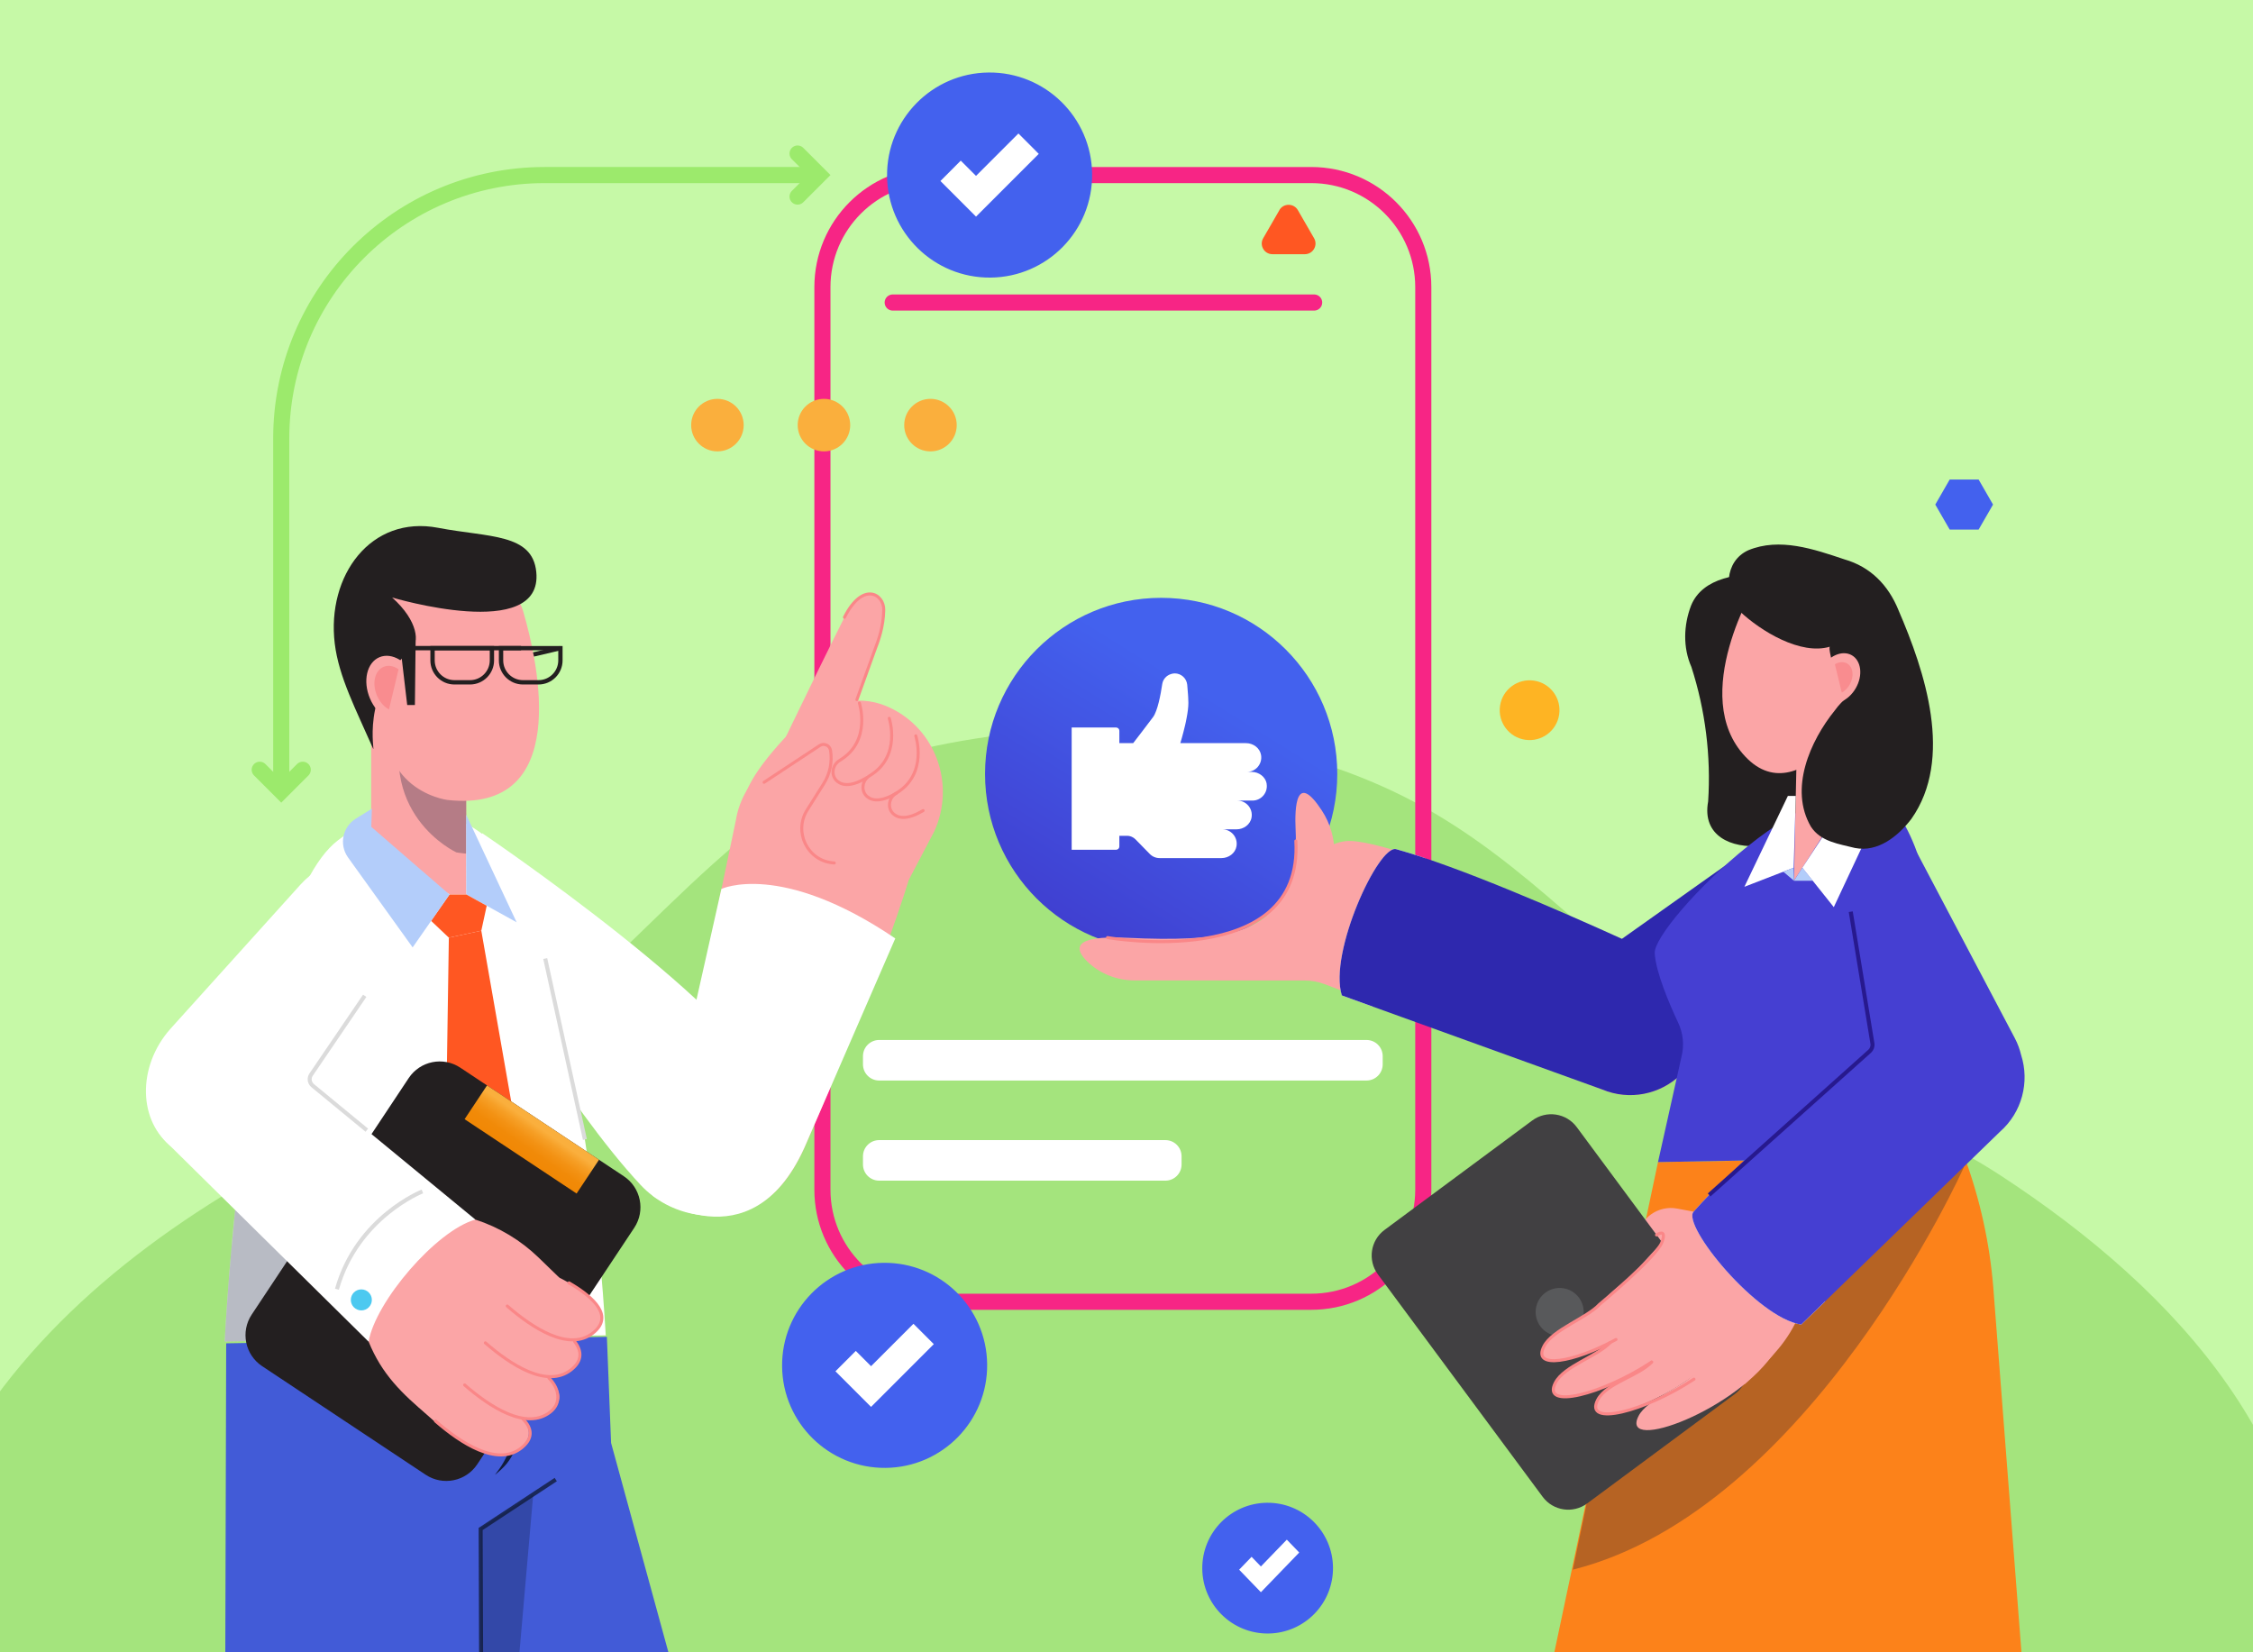 <svg xmlns="http://www.w3.org/2000/svg" width="300" height="220" viewBox="0 0 300 220" fill="none"><rect x="0" y="0" width="300" height="220" fill="#808080" stroke="none"/><g clip-path="url(#clip0_2671_1535)"><rect width="300" height="220" fill="#C6F9A7"></rect><path d="M307.902 222.555C309.542 193.619 290.303 172.104 266.21 156.394C254.036 148.459 239.203 144.88 227.037 136.596C213.397 127.314 203.497 114.856 188.324 106.781C172.951 98.599 152.111 95.455 133.431 97.842C124.298 99.012 113.338 101.351 105.691 106.513C95.525 113.37 87.465 122.426 78.545 130.566C69.032 139.247 58.619 144.435 46.845 149.983C27.799 158.954 9.786 171.01 -1.814 187.76C-11.334 201.512 -12.114 217.559 -6.407 232.786C-3.541 240.432 0.566 248.029 5.499 254.693C9.506 260.107 14.926 264.163 19.679 268.933C21.666 270.929 27.119 280.012 29.892 279.91C55.839 278.944 82.825 280.044 108.985 280.136C142.238 280.259 175.497 280.377 208.75 280.5C222.863 280.554 238.95 282.335 252.183 278.832C265.203 275.387 280.089 272.533 290.949 264.115C303.336 254.511 306.882 237.647 307.862 223.343C307.882 223.08 307.896 222.812 307.909 222.544L307.902 222.555Z" fill="#A4E47D"></path><path d="M174.601 23.309H124.429C116.189 23.309 109.51 29.988 109.51 38.227V158.408C109.51 166.647 116.189 173.326 124.429 173.326H174.601C182.84 173.326 189.519 166.647 189.519 158.408V38.227C189.519 29.988 182.84 23.309 174.601 23.309Z" stroke="#F72585" stroke-width="2.145" stroke-miterlimit="10" stroke-linecap="round"></path><path d="M118.868 40.281H174.987" stroke="#F72585" stroke-width="2.145" stroke-miterlimit="10" stroke-linecap="round"></path><path d="M99.026 56.605C99.026 58.535 97.46 60.101 95.53 60.101C93.599 60.101 92.033 58.535 92.033 56.605C92.033 54.674 93.599 53.108 95.53 53.108C97.46 53.108 99.026 54.674 99.026 56.605Z" fill="#FAAF3D"></path><path d="M113.21 56.605C113.21 58.535 111.644 60.101 109.714 60.101C107.783 60.101 106.217 58.535 106.217 56.605C106.217 54.674 107.783 53.108 109.714 53.108C111.644 53.108 113.21 54.674 113.21 56.605Z" fill="#FAAF3D"></path><path d="M127.394 56.605C127.394 58.535 125.828 60.101 123.898 60.101C121.967 60.101 120.401 58.535 120.401 56.605C120.401 54.674 121.967 53.108 123.898 53.108C125.828 53.108 127.394 54.674 127.394 56.605Z" fill="#FAAF3D"></path><path d="M181.958 138.47H117.066C115.875 138.47 114.91 139.435 114.91 140.625V141.714C114.91 142.905 115.875 143.87 117.066 143.87H181.958C183.149 143.87 184.114 142.905 184.114 141.714V140.625C184.114 139.435 183.149 138.47 181.958 138.47Z" fill="white"></path><path d="M155.178 151.802H117.066C115.875 151.802 114.91 152.767 114.91 153.958V155.046C114.91 156.237 115.875 157.202 117.066 157.202H155.178C156.368 157.202 157.333 156.237 157.333 155.046V153.958C157.333 152.767 156.368 151.802 155.178 151.802Z" fill="white"></path><path d="M131.911 36.961C139.451 36.883 145.501 30.708 145.423 23.168C145.345 15.628 139.17 9.579 131.63 9.656C124.09 9.734 118.041 15.909 118.118 23.449C118.196 30.989 124.371 37.039 131.911 36.961Z" fill="#4361EE"></path><path d="M117.934 195.445C125.474 195.368 131.523 189.192 131.445 181.652C131.368 174.112 125.192 168.063 117.652 168.141C110.112 168.218 104.063 174.394 104.141 181.934C104.218 189.474 110.394 195.523 117.934 195.445Z" fill="#4361EE"></path><path d="M115.985 187.326L111.245 182.586L113.953 179.872L115.985 181.905L121.632 176.258L124.34 178.971L115.985 187.326Z" fill="white"></path><path d="M129.963 28.842L125.223 24.101L127.931 21.388L129.963 23.42L135.61 17.773L138.318 20.487L129.963 28.842Z" fill="white"></path><path d="M168.883 217.497C173.689 217.447 177.546 213.511 177.496 208.704C177.447 203.897 173.51 200.041 168.703 200.09C163.897 200.14 160.04 204.076 160.09 208.883C160.139 213.69 164.076 217.546 168.883 217.497Z" fill="#4361EE"></path><path d="M167.896 212L165 209.002L166.655 207.286L167.896 208.571L171.346 205L173 206.716L167.896 212Z" fill="white"></path><path d="M64.223 110.949C64.223 110.949 100.013 135.118 103.279 146.289C105.472 153.791 106.201 157.207 100.56 160.328C95.535 163.106 89.245 161.974 85.314 157.786C75.78 147.624 62.362 125.439 61.681 121.481C60.824 116.483 64.218 110.955 64.218 110.955L64.223 110.949Z" fill="white"></path><path d="M107.06 152.921C107.06 152.921 116.825 130.983 121.292 116.262C123.072 110.396 119.211 106.111 114.149 102.652C111.789 101.038 111.473 99.435 107.885 99.81C102.85 100.341 98.801 104.207 97.986 109.205L87.733 158.155C87.733 158.155 99.885 168.623 107.06 152.921Z" fill="#FBA5A6"></path><path d="M121.034 117.105L124.386 110.729C127.282 104.455 124.584 96.936 118.273 94.126C118.16 94.078 118.047 94.03 117.935 93.981C114.224 92.459 109.14 93.209 104.448 98.298C95.171 108.369 100.496 109.356 100.496 109.356L121.029 117.099L121.034 117.105Z" fill="#FBA5A6"></path><path d="M107.06 152.921L119.211 124.949C103.912 114.589 96.056 118.364 96.056 118.364L86.875 159.184C86.875 159.184 99.879 168.628 107.054 152.926L107.06 152.921Z" fill="white"></path><path d="M112.079 98.754L116.444 86.65C116.975 85.278 117.635 83.476 117.677 81.218C117.72 79.068 114.878 77.357 112.449 82.183C107.96 91.101 101.74 104.159 101.74 104.159L112.079 98.754Z" fill="#FBA5A6"></path><path d="M114.101 93.156L116.444 86.656C116.975 85.283 117.634 83.482 117.677 81.224C117.72 79.074 114.878 77.363 112.449 82.189" stroke="#FA8788" stroke-width="0.402" stroke-miterlimit="10" stroke-linecap="round"></path><path d="M101.745 104.159L109.146 99.274C109.714 98.899 110.481 99.237 110.588 99.907C110.84 101.451 110.519 103.028 109.682 104.352L107.478 107.849C105.644 110.755 107.515 114.611 110.942 114.89C110.99 114.89 111.039 114.895 111.087 114.901" stroke="#FA8788" stroke-width="0.402" stroke-miterlimit="10" stroke-linecap="round"></path><path d="M114.428 93.6C114.428 93.6 116.101 98.678 111.822 101.236C110.797 101.847 110.588 103.3 111.516 104.046C112.213 104.604 113.393 104.748 115.404 103.553" stroke="#FA8788" stroke-width="0.402" stroke-miterlimit="10" stroke-linecap="round"></path><path d="M118.412 95.644C118.412 95.644 120.085 100.722 115.806 103.28C114.782 103.891 114.573 105.344 115.5 106.09C116.197 106.648 117.377 106.792 119.388 105.596" stroke="#FA8788" stroke-width="0.402" stroke-miterlimit="10" stroke-linecap="round"></path><path d="M121.941 97.976C121.941 97.976 123.614 103.054 119.334 105.612C118.31 106.223 118.101 107.676 119.029 108.422C119.726 108.98 120.906 109.124 122.917 107.929" stroke="#FA8788" stroke-width="0.402" stroke-miterlimit="10" stroke-linecap="round"></path><path d="M89 219.989L81.377 192.147H81.371L80.809 178L30.118 178.862L30 219.989L64.399 220V219.989H89Z" fill="#425BD7"></path><path d="M29.919 178.617C29.919 178.617 32.627 121.41 44.988 111.896C49.449 108.459 53.638 107.708 57.161 108.148C62.807 108.856 67.521 112.829 69.5 118.16C72.685 126.724 78.868 146.855 80.659 177.797L29.919 178.617Z" fill="white"></path><path opacity="0.3" d="M32.439 151.563C30.52 165.962 29.919 178.623 29.919 178.623L55.144 178.215C51.611 172.483 39.309 153.242 32.439 151.563Z" fill="#111C3A"></path><path d="M68.712 180.206C69.076 183.032 69.157 185.863 69.173 188.689C69.157 189.402 69.184 190.083 69.119 190.845C69.034 191.585 68.867 192.314 68.578 192.995C68.304 193.682 67.923 194.32 67.468 194.888C67.001 195.451 66.459 195.929 65.907 196.374C66.787 195.242 67.521 194.062 67.897 192.754C68.084 192.105 68.213 191.44 68.245 190.77C68.283 190.121 68.245 189.386 68.245 188.684C68.261 185.858 68.342 183.026 68.706 180.2L68.712 180.206Z" fill="#111C3A"></path><path d="M62.094 119.099H59.853C59.853 119.099 53.343 114.852 49.423 111.741V89.208H62.068L62.094 119.099Z" fill="#FBA5A6"></path><path opacity="0.3" d="M62.084 113.667L62.073 97.295L61.596 93.364L54.174 93.182C54.217 93.761 54.265 94.109 54.265 94.109C49.439 108.309 60.775 113.495 60.775 113.495C61.231 113.57 61.665 113.624 62.089 113.661L62.084 113.667Z" fill="#111C3A"></path><path d="M66.449 77.904C68.025 78.44 69.194 79.786 69.661 81.384C71.731 88.474 76.123 108.353 59.574 106.513C59.574 106.513 48.146 105.087 52.206 90.646C52.206 90.646 43.663 70.171 66.449 77.904Z" fill="#FBA5A6"></path><path d="M49.675 99.67C50.034 100.485 47.867 92.189 54.748 86.548C55.874 85.626 55.729 82.703 52.211 79.555C52.211 79.555 72.353 85.588 71.409 76.156C70.894 70.997 65.087 71.57 58.346 70.278C49.385 68.557 43.475 76.633 44.575 85.695C45.111 90.125 47.401 94.485 49.675 99.67Z" fill="#231F20"></path><path d="M55.332 90.43C56.308 92.752 55.745 95.203 54.067 95.911C52.388 96.619 50.238 95.31 49.256 92.988C48.28 90.666 48.843 88.216 50.522 87.508C52.2 86.8 54.351 88.108 55.332 90.43Z" fill="#FBA5A6"></path><path d="M51.793 94.468C51.144 94.114 50.554 93.454 50.19 92.596C49.508 90.982 49.905 89.282 51.069 88.789C51.702 88.521 52.431 88.666 53.069 89.111" fill="#F98C8F"></path><path opacity="0.3" d="M71 199L64 203.429L64.064 220H69.169L71 199Z" fill="#111C3A"></path><path d="M62.094 119.098L68.792 122.798L62.068 108.459L62.094 119.098Z" fill="#B3CDFA"></path><path d="M59.853 119.105L57.407 122.612L59.767 124.848L64.089 123.921L64.808 120.601L62.094 119.1L59.853 119.105Z" fill="#FF5722"></path><path d="M59.767 124.848L59.097 169.003L67.022 178.618L72.294 170.783L64.089 123.92L59.767 124.848Z" fill="#FF5722"></path><path d="M55.343 85.385L55.246 93.874H54.222L53.482 87.567C53.246 84.398 55.348 85.385 55.348 85.385H55.343Z" fill="#231F20"></path><path d="M62.577 91.139H60.512C58.743 91.139 57.306 89.702 57.306 87.933V86.013H65.789V87.933C65.789 89.702 64.352 91.139 62.582 91.139H62.577ZM57.885 86.587V87.927C57.885 89.38 59.065 90.56 60.518 90.56H62.582C64.036 90.56 65.215 89.38 65.215 87.927V86.587H57.89H57.885Z" fill="#231F20"></path><path d="M71.699 91.139H69.634C67.864 91.139 66.427 89.702 66.427 87.933V86.013H74.911V87.933C74.911 89.702 73.474 91.139 71.704 91.139H71.699ZM67.006 86.587V87.927C67.006 89.38 68.186 90.56 69.639 90.56H71.704C73.157 90.56 74.337 89.38 74.337 87.927V86.587H67.012H67.006Z" fill="#231F20"></path><path d="M69.382 86.007H55.246V86.586H69.382V86.007Z" fill="#231F20"></path><path d="M74.553 86.016L70.972 86.858L71.104 87.422L74.685 86.58L74.553 86.016Z" fill="#231F20"></path><path d="M83.065 156.613L61.29 142.157C59.01 140.643 55.935 141.264 54.421 143.544L33.516 175.032C32.003 177.312 32.624 180.387 34.904 181.901L56.679 196.357C58.959 197.871 62.034 197.25 63.548 194.97L84.452 163.482C85.966 161.202 85.345 158.127 83.065 156.613Z" fill="#231F20"></path><path d="M76.777 158.916L61.864 149.017L64.851 144.518L79.764 154.417L76.777 158.916Z" fill="url(#paint0_linear_2671_1535)"></path><path d="M23.017 152.813C18.373 149.397 18.218 142.029 22.685 136.994L40.044 117.747C43.089 114.369 47.755 113.565 50.897 115.87C54.163 118.273 54.683 123.223 52.099 127.185L38.124 148.571C34.611 154.229 27.613 156.192 23.017 152.813Z" fill="white"></path><path d="M49.09 178.649L22.814 152.721C19.017 149.402 18.625 143.627 21.95 139.83C25.27 136.028 31.045 135.642 34.842 138.966L63.306 162.39L49.085 178.655L49.09 178.649Z" fill="white"></path><path d="M49.09 178.649C50.838 182.961 53.487 185.524 57.043 188.522L59.182 190.345L74.46 170.102L71.715 167.442C69.334 165.136 66.454 163.404 63.301 162.385C58.094 163.822 49.975 173.324 49.079 178.649H49.09Z" fill="#FBA5A6"></path><path d="M53.831 185.246C53.831 185.246 63.859 196.995 69.216 192.834C74.573 188.672 60.507 183.272 57.563 182.596C54.619 181.921 53.831 185.246 53.831 185.246Z" fill="#FBA5A6"></path><path d="M57.874 180.424C57.874 180.424 67.902 192.174 73.259 188.012C78.616 183.851 64.55 178.451 61.606 177.775C58.662 177.1 57.874 180.424 57.874 180.424Z" fill="#FBA5A6"></path><path d="M60.63 174.815C60.63 174.815 70.658 186.564 76.016 182.403C81.373 178.242 67.307 172.841 64.363 172.166C61.419 171.49 60.63 174.815 60.63 174.815Z" fill="#FBA5A6"></path><path d="M63.548 169.919C63.548 169.919 73.576 181.669 78.933 177.507C84.29 173.346 70.224 167.946 67.28 167.27C64.336 166.595 63.548 169.919 63.548 169.919Z" fill="#FBA5A6"></path><path d="M67.543 173.893C70.937 176.847 75.758 179.974 78.933 177.507C81.732 175.33 79.228 172.82 75.774 170.814" stroke="#FA8788" stroke-width="0.402" stroke-miterlimit="10" stroke-linecap="round"></path><path d="M64.626 178.795C68.02 181.749 72.841 184.876 76.016 182.409C77.571 181.202 77.49 179.889 76.52 178.623" stroke="#FA8788" stroke-width="0.402" stroke-miterlimit="10" stroke-linecap="round"></path><path d="M61.869 184.403C65.264 187.358 70.085 190.484 73.259 188.018C74.814 186.811 74.466 184.838 73.093 183.486" stroke="#FA8788" stroke-width="0.402" stroke-miterlimit="10" stroke-linecap="round"></path><path d="M57.992 189.213C61.386 192.168 66.207 195.295 69.382 192.828C70.937 191.621 70.98 190.264 69.607 188.913" stroke="#FA8788" stroke-width="0.402" stroke-miterlimit="10" stroke-linecap="round"></path><path d="M49.514 173.078C49.514 173.851 48.886 174.478 48.114 174.478C47.342 174.478 46.715 173.851 46.715 173.078C46.715 172.306 47.342 171.679 48.114 171.679C48.886 171.679 49.514 172.306 49.514 173.078Z" fill="#4CC9F0"></path><path d="M49.519 107.671L49.439 110.095L59.853 119.109L54.946 126.145L46.318 114.133C45.133 112.433 45.62 110.095 47.379 109.001L49.525 107.671H49.519Z" fill="#B3CDFA"></path><path opacity="0.8" d="M64.061 220L64 203.582L74 197" stroke="#111C3A" stroke-width="0.536" stroke-miterlimit="10"></path><path d="M48.565 132.586L41.427 143.08C41.105 143.552 41.196 144.191 41.636 144.55L48.843 150.481" stroke="#DBDBDB" stroke-width="0.536" stroke-miterlimit="10"></path><path d="M56.244 158.638C56.244 158.638 47.572 162.038 44.864 171.658" stroke="#DBDBDB" stroke-width="0.536" stroke-miterlimit="10"></path><path d="M77.882 151.715L72.6 127.626" stroke="#DBDBDB" stroke-width="0.536" stroke-miterlimit="10"></path><path d="M220.773 154.729L206.715 221.203H269.261L265.411 171.331C264.928 165.508 263.668 159.775 261.667 154.284L261.576 154.037L220.773 154.729Z" fill="#FC821A"></path><path opacity="0.3" d="M261.539 155.323C261.539 155.323 226.13 170.07 225.518 170.821C225.229 171.175 220.065 177.396 214.681 183.879L209.431 208.997C241.075 201.055 261.539 155.329 261.539 155.329V155.323Z" fill="#111C3A"></path><path d="M166.702 128.033C166.289 128.156 146.759 126.36 145.203 120.987C144.093 117.153 149.67 119.335 152.963 120.901C155.301 122.016 157.736 122.907 160.24 123.571C163.538 124.446 167.619 125.271 169.694 124.687C173.512 123.614 171.126 126.719 166.707 128.033H166.702Z" fill="#FBA5A6"></path><path d="M170.568 128.307C170.182 128.355 153.151 123.985 152.539 119.003C152.105 115.448 156.733 118.177 159.419 120.033C161.329 121.352 163.361 122.489 165.479 123.433C168.273 124.677 171.769 125.99 173.689 125.771C177.223 125.363 174.671 127.771 170.568 128.307Z" fill="#FBA5A6"></path><path d="M154.615 126.501C167.566 126.501 178.065 116.001 178.065 103.05C178.065 90.099 167.566 79.6 154.615 79.6C141.663 79.6 131.164 90.099 131.164 103.05C131.164 116.001 141.663 126.501 154.615 126.501Z" fill="url(#paint1_linear_2671_1535)"></path><path d="M168.67 104.364C168.514 103.426 167.624 102.777 166.67 102.777H166.032C167.19 102.777 168.118 101.731 167.919 100.535C167.764 99.597 166.874 98.948 165.919 98.948H157.167C157.167 98.948 157.505 97.849 157.805 96.556C157.838 96.412 157.87 96.267 157.902 96.117C157.94 95.945 157.972 95.773 158.004 95.602C158.143 94.883 158.24 94.165 158.24 93.596C158.24 93.441 158.229 93.162 158.213 92.835C158.208 92.728 158.202 92.61 158.192 92.492C158.165 92.025 158.122 91.516 158.084 91.156C158.036 90.733 157.838 90.357 157.537 90.089C157.242 89.821 156.846 89.66 156.422 89.66C156.25 89.66 156.084 89.698 155.929 89.746C155.328 89.928 154.856 90.432 154.759 91.087C154.545 92.524 154.143 94.642 153.537 95.478C152.99 96.224 150.893 98.943 150.893 98.943H150.732H149.048V97.296C149.048 97.061 148.855 96.867 148.619 96.867H142.699V113.143H148.619C148.855 113.143 149.048 112.95 149.048 112.714V111.287H150.099C150.207 111.287 150.319 111.298 150.421 111.325C150.523 111.346 150.625 111.384 150.721 111.427C150.898 111.507 151.059 111.614 151.193 111.754L153.097 113.701C153.44 114.054 153.912 114.253 154.406 114.253H162.648C163.602 114.253 164.493 113.609 164.648 112.666C164.846 111.47 163.924 110.424 162.76 110.424H164.653C165.608 110.424 166.498 109.78 166.654 108.837C166.852 107.641 165.93 106.595 164.766 106.595H166.772C167.93 106.595 168.858 105.549 168.659 104.354L168.67 104.364Z" fill="white"></path><path d="M244.035 83.766C242.341 80.355 239.306 76.971 235.348 76.483C231.728 76.274 226.73 76.805 225.175 80.629C224.173 83.251 224.081 86.227 225.218 88.801C227.079 94.561 227.841 100.674 227.449 106.712C226.602 111.302 230.538 113.002 234.495 112.611C238.056 112.53 242.132 111.801 244.175 108.584C245.692 106.31 246.545 103.682 246.695 100.942C247.666 95.134 246.529 89.101 244.03 83.771L244.035 83.766Z" fill="#231F20"></path><path d="M173.748 124.322C174.054 124.328 180.768 115.163 175.995 107.891C172.59 102.706 172.37 107.409 172.52 110.535C172.628 112.755 172.472 114.734 172.048 116.455C171.496 118.718 169.887 120.858 168.734 121.813C168.3 122.177 170.483 124.247 173.748 124.322Z" fill="#FBA5A6"></path><path d="M221.556 127.577C221.556 127.577 185.895 111.35 179.245 111.988C174.252 112.465 170.525 120.032 170.525 120.032C167.41 124.043 163.114 125.486 150.051 124.864C142.704 124.515 143.064 126.354 144.79 128.033C146.469 129.663 148.743 130.543 151.081 130.543L173.748 130.553C174.649 130.553 175.55 130.719 176.392 131.041L213.34 145.059C218.118 147.065 223.626 144.946 225.83 140.259C228.034 135.573 226.146 129.979 221.55 127.582L221.556 127.577Z" fill="#FBA5A6"></path><path d="M189.841 114.284C188.436 113.812 187.117 113.399 185.911 113.067C183.578 112.423 176.891 126.865 178.682 132.538L182.832 134.04C182.012 128.146 186.951 116.713 189.841 114.289V114.284Z" fill="white"></path><path d="M241.043 112.369C239.247 110.653 236.48 110.45 234.452 111.892L215.968 125.004C208.235 121.491 194.271 115.378 185.905 113.067C183.572 112.423 176.885 126.864 178.676 132.538L213.34 145.06C216.987 146.588 221.051 145.714 223.754 143.134C224.365 142.63 224.929 142.051 225.422 141.381L241.649 119.196C243.188 117.094 242.931 114.171 241.043 112.375V112.369Z" fill="#2E28AE"></path><path d="M261.539 153.963C261.539 153.963 259.748 114.762 251.629 107.147C243.269 99.313 220.113 123.053 220.333 126.903C220.483 129.472 222.285 133.676 223.47 136.196C224.13 137.596 224.28 139.183 223.904 140.685L220.773 154.729L261.539 153.963Z" fill="#453FD2"></path><path d="M247.065 104.53L238.877 117.271L239.488 88.651H247.039L247.065 104.53Z" fill="#FBA5A6"></path><path d="M233.889 77.61C233.889 77.61 224.73 92.604 232.393 100.733C240.051 108.863 249.242 91.939 249.242 91.939C249.242 91.939 249.564 70.843 233.895 77.61H233.889Z" fill="#FBA5A6"></path><path d="M238.877 117.271H241.381L239.992 115.533L238.877 117.271Z" fill="#B3CDFA"></path><path d="M238.839 115.533L232.275 118.075L238.067 105.972H239.118L238.839 115.533Z" fill="white"></path><path d="M238.877 117.271L237.461 116.069L238.839 115.533L238.877 117.271Z" fill="#B3CDFA"></path><path d="M225.519 161.33L223.32 160.918C220.816 160.451 218.424 162.135 218.016 164.65L217.373 168.624L225.24 166.967L225.519 161.33Z" fill="#FBA5A6"></path><path d="M204.028 149.191L184.361 163.76C182.481 165.152 182.086 167.805 183.478 169.685L205.414 199.297C206.807 201.177 209.46 201.572 211.34 200.18L231.007 185.611C232.887 184.219 233.282 181.566 231.889 179.685L209.953 150.074C208.561 148.194 205.908 147.798 204.028 149.191Z" fill="#414042"></path><path d="M210.251 172.785C211.302 174.206 211.007 176.211 209.586 177.262C208.165 178.313 206.16 178.018 205.109 176.597C204.058 175.176 204.352 173.171 205.774 172.12C207.195 171.068 209.2 171.363 210.251 172.785Z" fill="#58595B"></path><path d="M240.046 173.691C238.866 177.461 236.807 179.815 234.007 182.604L232.324 184.293L216.799 170.318L220.848 165.91C222.698 163.792 224.274 162.006 226.87 160.923C231.374 161.775 238.914 169.246 240.046 173.686V173.691Z" fill="#FBA5A6"></path><path d="M236.474 179.723C231.573 187.681 215.533 193.628 218.193 188.517C219.357 186.286 223.942 184.742 225.653 182.892C228.977 179.299 231.514 178.253 233.128 177.739C235.573 176.961 236.978 178.891 236.469 179.717L236.474 179.723Z" fill="#FBA5A6"></path><path d="M231.047 177.558C226.146 185.516 210.107 191.463 212.766 186.352C213.93 184.121 218.515 182.577 220.226 180.727C223.55 177.134 226.087 176.088 227.701 175.573C230.146 174.796 231.551 176.726 231.042 177.552L231.047 177.558Z" fill="#FBA5A6"></path><path d="M223.953 170.806C219.094 178.694 202.953 184.314 205.591 179.247C206.744 177.037 211.292 175.504 212.986 173.675C216.284 170.114 218.794 169.074 220.397 168.564C222.821 167.792 224.457 169.986 223.953 170.806Z" fill="#FBA5A6"></path><path d="M226.43 175.164C221.529 183.122 204.449 189.214 207.109 184.104C208.272 181.873 212.857 180.329 214.568 178.479C217.893 174.886 220.58 173.357 222.194 172.842C224.639 172.065 226.934 174.333 226.425 175.164H226.43Z" fill="#FBA5A6"></path><path d="M219.92 181.359C213.324 185.702 205.216 187.74 207.109 184.104C208.273 181.873 212.697 180.603 214.407 178.758" stroke="#FA8788" stroke-width="0.402" stroke-miterlimit="10" stroke-linecap="round"></path><path d="M225.561 183.632C218.966 187.976 210.857 190.014 212.75 186.378C213.914 184.147 218.209 183.208 219.92 181.358" stroke="#FA8788" stroke-width="0.402" stroke-miterlimit="10" stroke-linecap="round"></path><path d="M228.334 158.332C227.294 159.383 226.344 160.391 225.519 161.329C223.915 163.142 233.965 175.486 239.847 176.36L243.017 173.288C237.359 171.443 229.256 161.989 228.339 158.326L228.334 158.332Z" fill="white"></path><path d="M269.132 140.501C268.95 139.734 268.676 138.967 268.285 138.232L255.463 113.919C254.246 111.613 251.511 110.567 249.066 111.473C246.733 112.337 245.339 114.734 245.746 117.184L249.425 139.546C242.877 144.957 231.262 154.819 225.513 161.329C223.91 163.142 233.959 175.486 239.842 176.36L266.295 150.7C269.266 148.094 270.264 144.056 269.132 140.495V140.501Z" fill="#453FD2"></path><path d="M239.992 115.533L244.18 120.783L251.908 104.299L249.242 101.516L239.992 115.533Z" fill="white"></path><path d="M252.792 81.235C251.441 77.915 249.076 75.47 245.58 74.472C241.52 73.116 236.973 71.534 232.79 73.266C229.594 74.725 229.503 78.977 231.648 81.385C234.469 84.045 239.772 87.273 243.665 86.104C243.462 86.174 243.858 87.772 243.912 87.948C244.137 89.917 247.612 91.488 246.057 92.743C245.392 93.306 244.845 93.853 244.336 94.566C241 98.684 238.212 105.06 241.134 110.069C242.443 112.085 244.872 112.364 246.996 112.906C250.068 113.512 252.744 111.335 254.508 109.04C260.171 100.996 256.326 89.418 252.787 81.229L252.792 81.235Z" fill="#231F20"></path><path d="M242.518 88.995C241.537 90.689 241.772 92.657 243.038 93.387C244.304 94.116 246.122 93.333 247.103 91.638C248.084 89.944 247.848 87.976 246.583 87.246C245.317 86.517 243.499 87.3 242.518 88.995Z" fill="#FBA5A6"></path><path d="M245.242 92.222C245.644 92.002 246.014 91.638 246.288 91.171C246.92 90.077 246.77 88.812 245.955 88.34C245.473 88.061 244.872 88.125 244.325 88.442" fill="#F98C8F"></path><path d="M246.438 121.39L249.323 138.931C249.387 139.317 249.248 139.708 248.958 139.971L227.583 159.105" stroke="#27198E" stroke-width="0.536" stroke-miterlimit="10"></path><path d="M215.179 178.35C209.543 181.417 203.956 182.382 205.591 179.245C206.744 177.036 211.292 175.502 212.986 173.674C212.986 173.674 220.585 167.362 221.298 165.399C222.011 163.436 220.58 164.428 220.58 164.428" stroke="#FA8788" stroke-width="0.402" stroke-miterlimit="10" stroke-linecap="round"></path><path d="M147.477 124.837C147.477 124.837 173.566 129.412 172.547 111.973" stroke="#FA8788" stroke-width="0.402" stroke-miterlimit="10" stroke-linecap="round"></path><path d="M170.37 27.983L168.214 31.716C167.667 32.665 168.348 33.845 169.442 33.845H173.748C174.842 33.845 175.523 32.66 174.976 31.716L172.82 27.983C172.273 27.034 170.906 27.034 170.359 27.983L168.203 31.716C167.656 32.665 168.337 33.845 169.431 33.845H173.737C174.831 33.845 175.512 32.66 174.965 31.716L172.81 27.983C172.263 27.034 170.895 27.034 170.348 27.983H170.37Z" fill="#FF5722"></path><path d="M207.611 95.144C207.934 92.971 206.433 90.947 204.259 90.624C202.085 90.302 200.062 91.802 199.739 93.976C199.417 96.15 200.917 98.174 203.091 98.496C205.265 98.819 207.289 97.318 207.611 95.144Z" fill="#FEB423"></path><path d="M263.464 63.848H259.614L257.694 67.183L259.614 70.513H263.464L265.384 67.183L263.464 63.848Z" fill="#4361EE"></path><path d="M37.448 103.494V58.395C37.448 39.015 53.155 23.308 72.535 23.308H107.971" stroke="#9CEA6C" stroke-width="2.145" stroke-miterlimit="10" stroke-linecap="round"></path><path d="M106.201 20.444L109.065 23.308L106.201 26.172" stroke="#9CEA6C" stroke-width="2.145" stroke-miterlimit="10" stroke-linecap="round"></path><path d="M40.312 102.491L37.448 105.355L34.584 102.491" stroke="#9CEA6C" stroke-width="2.145" stroke-miterlimit="10" stroke-linecap="round"></path></g><defs><linearGradient id="paint0_linear_2671_1535" x1="69.382" y1="153.789" x2="71.876" y2="150.175" gradientUnits="userSpaceOnUse"><stop stop-color="#F18805"></stop><stop offset="0.28" stop-color="#F18A08"></stop><stop offset="0.54" stop-color="#F39214"></stop><stop offset="0.79" stop-color="#F69F26"></stop><stop offset="1" stop-color="#FAAF3D"></stop></linearGradient><linearGradient id="paint1_linear_2671_1535" x1="137.235" y1="131.048" x2="161.066" y2="92.652" gradientUnits="userSpaceOnUse"><stop stop-color="#3F37C9"></stop><stop offset="1" stop-color="#4361EE"></stop></linearGradient><clipPath id="clip0_2671_1535"><rect width="300" height="220" fill="white"></rect></clipPath></defs></svg>